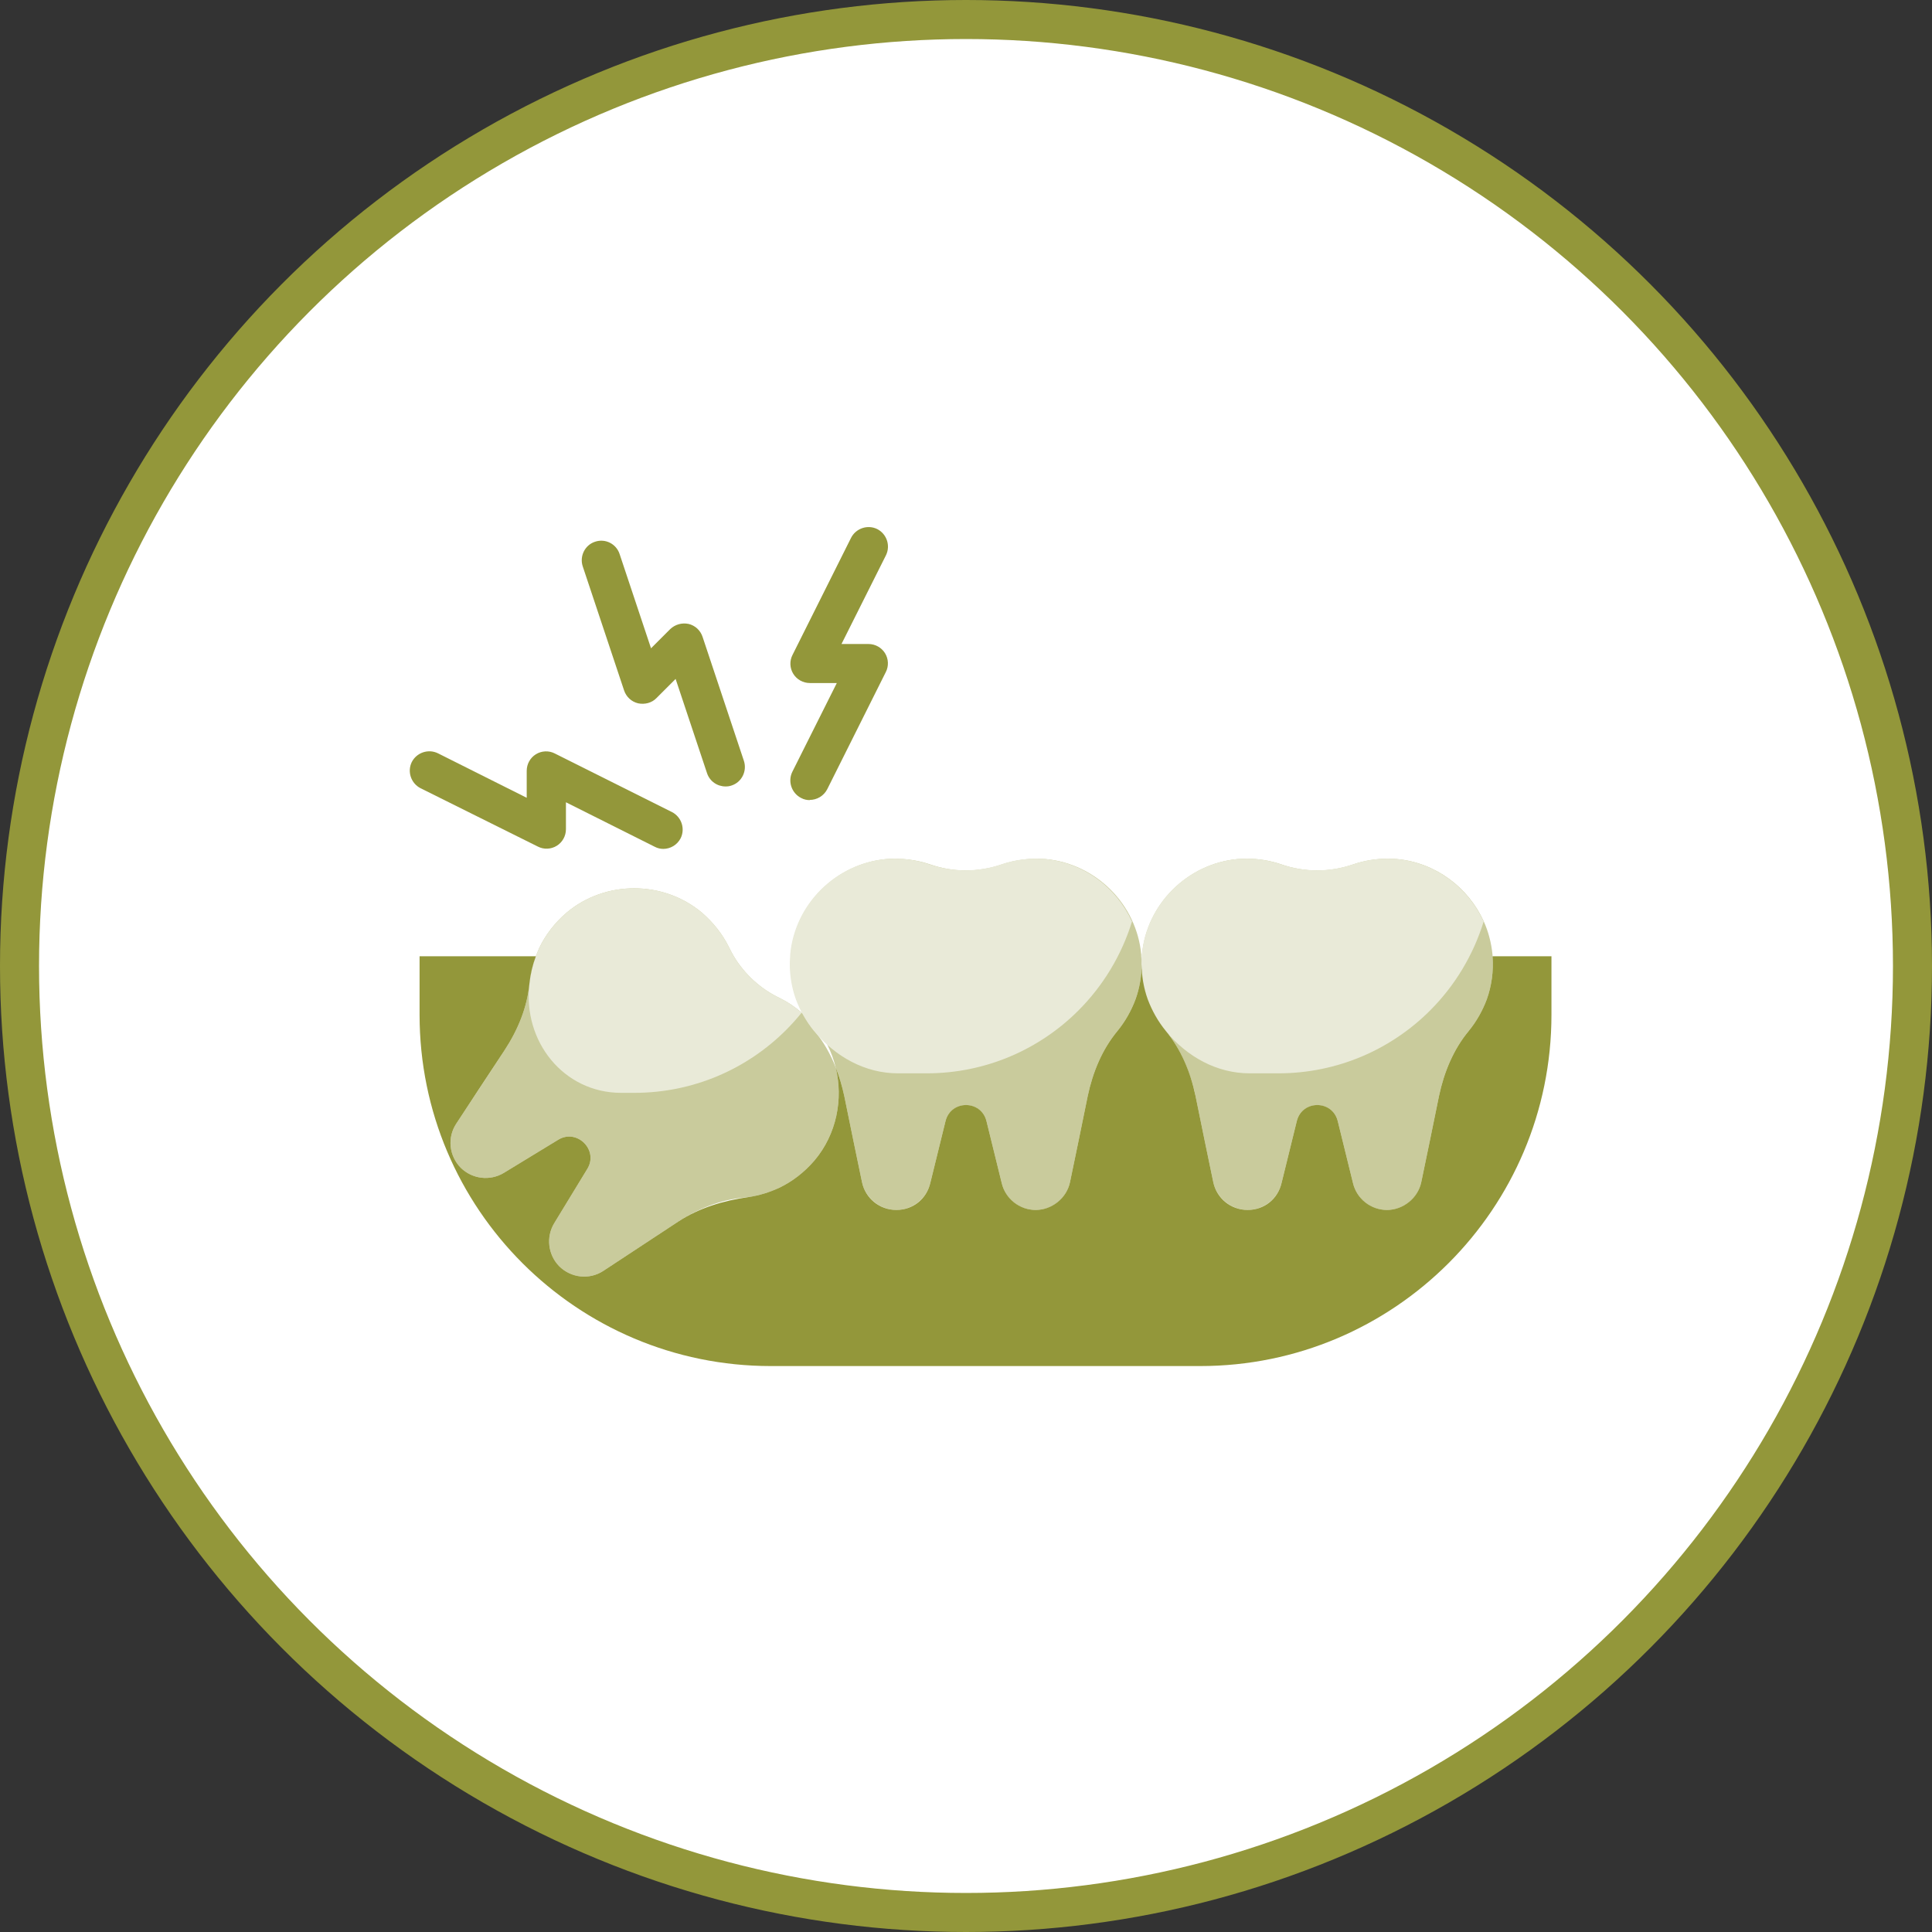 <svg xmlns="http://www.w3.org/2000/svg" width="99" height="99" viewBox="0 0 99 99" fill="none"><rect x="0" y="0" width="99" height="99" fill="#333333" stroke="none"/><circle cx="49.5" cy="49.5" r="48.5" fill="white" stroke="#93973A" stroke-width="2"></circle><g clip-path="url(#clip0_1_1303)"><path d="M41.5 41C41.35 41 41.2 40.97 41.05 40.89C40.56 40.64 40.36 40.04 40.6 39.55L42.88 35H41.5C41.15 35 40.83 34.82 40.65 34.53C40.47 34.24 40.45 33.87 40.61 33.56L43.61 27.56C43.86 27.07 44.46 26.87 44.95 27.11C45.44 27.36 45.64 27.96 45.4 28.45L43.12 33H44.5C44.85 33 45.17 33.18 45.35 33.47C45.53 33.76 45.55 34.13 45.39 34.44L42.39 40.44C42.21 40.79 41.86 40.99 41.49 40.99L41.5 41Z" fill="#93973A"></path><path d="M37.18 40.3C36.76 40.3 36.37 40.04 36.23 39.62L34.62 34.79L33.64 35.77C33.4 36.02 33.04 36.11 32.7 36.04C32.36 35.96 32.09 35.71 31.98 35.38L29.86 29.02C29.69 28.5 29.97 27.93 30.49 27.76C31.02 27.58 31.58 27.87 31.75 28.39L33.36 33.22L34.34 32.24C34.59 32 34.94 31.9 35.28 31.97C35.62 32.05 35.89 32.3 36 32.63L38.12 38.99C38.29 39.51 38.01 40.08 37.49 40.25C37.38 40.29 37.28 40.3 37.17 40.3H37.18Z" fill="#93973A"></path><path d="M34 43.5C33.85 43.5 33.7 43.47 33.55 43.39L29 41.11V42.49C29 42.84 28.82 43.16 28.53 43.34C28.24 43.52 27.87 43.54 27.56 43.38L21.55 40.39C21.06 40.14 20.86 39.54 21.1 39.05C21.35 38.56 21.95 38.36 22.44 38.6L26.99 40.88V39.5C26.99 39.15 27.17 38.83 27.46 38.65C27.75 38.47 28.12 38.45 28.43 38.61L34.43 41.61C34.92 41.86 35.12 42.46 34.88 42.95C34.7 43.3 34.35 43.5 33.98 43.5H34Z" fill="#93973A"></path><path d="M58.5 49.4C58.5 50.03 58.39 50.64 58.19 51.2C57.97 51.79 57.66 52.34 57.26 52.83C56.48 53.77 56 54.93 55.74 56.15C55.45 57.57 55.09 59.34 54.83 60.57C54.66 61.4 53.93 62 53.07 62C52.21 62 51.52 61.43 51.33 60.62L50.55 57.45C50.28 56.36 48.72 56.36 48.45 57.45L47.67 60.62C47.48 61.43 46.76 62 45.93 62C45.1 62 44.34 61.4 44.17 60.57C43.91 59.34 43.55 57.57 43.26 56.15C43.15 55.65 43.01 55.16 42.82 54.69C42.63 53.91 42.27 53.18 41.74 52.54C41.56 52.33 41.36 52.13 41.16 51.96C41.02 51.72 40.91 51.46 40.81 51.2C40.57 50.52 40.46 49.78 40.52 49V48.92C40.75 46.34 42.84 44.26 45.42 44.02C46.21 43.96 46.96 44.06 47.65 44.29C48.85 44.71 50.15 44.71 51.35 44.29C52.04 44.06 52.79 43.96 53.58 44.02C56.16 44.26 58.25 46.34 58.48 48.92V49C58.49 49.13 58.5 49.27 58.5 49.4Z" fill="#C9CB9C"></path><path d="M41.74 59.46C41.21 60.08 40.59 60.55 39.92 60.87C39.34 61.14 38.73 61.31 38.11 61.37C36.89 61.48 35.72 61.96 34.69 62.64C33.47 63.44 31.97 64.43 30.92 65.12C30.21 65.59 29.27 65.49 28.66 64.89C28.08 64.3 27.97 63.39 28.4 62.68L30.1 59.89C30.68 58.93 29.57 57.82 28.61 58.4L25.82 60.1C25.11 60.53 24.2 60.42 23.61 59.84C23.01 59.23 22.91 58.29 23.38 57.58C23.68 57.12 24.04 56.57 24.42 56C24.9 55.27 25.41 54.49 25.86 53.81C26.54 52.77 27.02 51.61 27.13 50.39C27.18 49.92 27.29 49.45 27.46 49C27.51 48.86 27.57 48.72 27.63 48.58C27.95 47.91 28.42 47.29 29.04 46.76C31.02 45.1 33.98 45.11 35.96 46.76C36.56 47.28 37.03 47.88 37.35 48.53C37.43 48.69 37.51 48.85 37.6 49C38.16 49.93 38.98 50.68 39.97 51.15C40.36 51.34 40.73 51.59 41.08 51.89C41.11 51.91 41.13 51.94 41.16 51.96C41.32 52.27 41.52 52.56 41.74 52.83C42.2 53.38 42.56 54.02 42.82 54.69C43.22 56.32 42.87 58.12 41.74 59.46Z" fill="#C9CB9C"></path><path d="M41.08 51.89C40.83 52.2 40.56 52.5 40.28 52.78C38.29 54.77 35.54 56 32.5 56H31.83C28.88 56 26.78 53.36 27.13 50.43C27.13 50.42 27.13 50.4 27.13 50.39C27.18 49.92 27.29 49.45 27.46 49C27.51 48.86 27.57 48.72 27.63 48.58C27.95 47.91 28.42 47.29 29.04 46.76C31.02 45.1 33.98 45.11 35.96 46.76C36.56 47.28 37.03 47.88 37.35 48.53C37.43 48.69 37.51 48.85 37.6 49C38.16 49.93 38.98 50.68 39.97 51.15C40.36 51.34 40.73 51.59 41.08 51.89Z" fill="#E9EAD8"></path><path d="M76.19 51.2C75.97 51.79 75.66 52.34 75.26 52.83C74.48 53.77 74 54.93 73.74 56.15C73.45 57.57 73.09 59.34 72.83 60.57C72.66 61.4 71.93 62 71.07 62C70.21 62 69.52 61.43 69.33 60.62L68.55 57.45C68.28 56.36 66.72 56.36 66.45 57.45L65.67 60.62C65.48 61.43 64.76 62 63.93 62C63.1 62 62.34 61.4 62.17 60.57C61.91 59.34 61.55 57.57 61.26 56.15C61.18 55.76 61.07 55.37 60.93 55C60.66 54.21 60.27 53.47 59.74 52.83C59.34 52.34 59.03 51.79 58.81 51.2C58.61 50.64 58.5 50.03 58.5 49.4C58.5 49.27 58.51 49.13 58.52 49V48.92C58.75 46.34 60.84 44.26 63.42 44.02C63.57 44.02 63.72 44 63.87 44C64.49 44 65.09 44.1 65.65 44.29C66.85 44.71 68.15 44.71 69.35 44.29C69.91 44.1 70.51 44 71.13 44C71.28 44 71.43 44.01 71.58 44.02C73.56 44.2 75.24 45.47 76.03 47.21C76.27 47.74 76.42 48.32 76.48 48.92V49C76.54 49.78 76.43 50.52 76.19 51.2Z" fill="#C9CB9C"></path><path d="M76.03 47.21C75.49 48.96 74.54 50.52 73.28 51.78C71.29 53.77 68.54 55 65.5 55H64.04C62.35 55 60.83 54.15 59.75 52.85C59.75 52.85 59.74 52.84 59.73 52.83C59.33 52.34 59.02 51.79 58.8 51.2C58.6 50.64 58.49 50.03 58.49 49.4C58.49 49.27 58.5 49.13 58.51 49V48.92C58.74 46.34 60.83 44.26 63.41 44.02C63.56 44.02 63.71 44 63.86 44C64.48 44 65.08 44.1 65.64 44.29C66.85 44.7 68.13 44.7 69.34 44.29C69.9 44.1 70.5 44 71.12 44C71.27 44 71.42 44.01 71.57 44.02C73.55 44.2 75.23 45.47 76.02 47.21H76.03Z" fill="#E9EAD8"></path><path d="M58.01 47.21C57.47 48.96 56.52 50.52 55.26 51.78C53.27 53.77 50.52 55 47.48 55H46.02C44.33 55 42.81 54.15 41.73 52.85C41.73 52.85 41.72 52.84 41.71 52.83C41.31 52.34 41 51.79 40.78 51.2C40.58 50.64 40.47 50.03 40.47 49.4C40.47 49.27 40.48 49.13 40.49 49V48.92C40.72 46.34 42.81 44.26 45.39 44.02C45.54 44.02 45.69 44 45.84 44C46.46 44 47.06 44.1 47.62 44.29C48.83 44.7 50.11 44.7 51.32 44.29C51.88 44.1 52.48 44 53.1 44C53.25 44 53.4 44.01 53.55 44.02C55.53 44.2 57.21 45.47 58 47.21H58.01Z" fill="#E9EAD8"></path><path d="M79.5 49V52C79.5 61.94 71.44 70 61.5 70H39.5C29.56 70 21.5 61.94 21.5 52V49H27.46C27.29 49.45 27.18 49.92 27.13 50.39C27.02 51.61 26.54 52.77 25.86 53.81C25.06 55.03 24.06 56.53 23.38 57.58C22.91 58.29 23.01 59.23 23.61 59.84C24.2 60.42 25.11 60.53 25.82 60.1L28.61 58.4C29.57 57.82 30.68 58.93 30.1 59.89L28.4 62.68C27.97 63.39 28.08 64.3 28.66 64.89C29.27 65.49 30.21 65.59 30.92 65.12C31.99 64.42 33.52 63.41 34.75 62.6C35.83 61.89 37.08 61.52 38.36 61.34C38.9 61.26 39.42 61.1 39.92 60.87C40.59 60.55 41.21 60.08 41.74 59.46C42.87 58.12 43.22 56.32 42.82 54.69C43.01 55.16 43.15 55.65 43.26 56.15C43.55 57.57 43.91 59.34 44.17 60.57C44.34 61.4 45.07 62 45.93 62C46.79 62 47.48 61.43 47.67 60.62L48.45 57.45C48.72 56.35 50.28 56.35 50.55 57.45L51.33 60.62C51.52 61.43 52.24 62 53.07 62C53.9 62 54.66 61.4 54.83 60.57C55.09 59.34 55.45 57.57 55.74 56.15C56 54.93 56.48 53.77 57.26 52.83C57.66 52.34 57.97 51.79 58.19 51.2C58.39 50.64 58.5 50.03 58.5 49.4C58.5 50.03 58.61 50.64 58.81 51.2C59.03 51.79 59.34 52.34 59.74 52.83C60.52 53.77 61 54.93 61.26 56.15C61.55 57.57 61.91 59.34 62.17 60.57C62.34 61.4 63.07 62 63.93 62C64.79 62 65.48 61.43 65.67 60.62L66.45 57.45C66.72 56.35 68.28 56.35 68.55 57.45L69.33 60.62C69.52 61.43 70.24 62 71.07 62C71.9 62 72.66 61.4 72.83 60.57C73.09 59.34 73.45 57.57 73.74 56.15C74 54.93 74.48 53.77 75.26 52.83C75.66 52.34 75.97 51.79 76.19 51.2C76.43 50.52 76.54 49.78 76.48 49H79.5Z" fill="#93973A"></path></g><defs><clipPath id="clip0_1_1303"><rect width="58.5" height="43" fill="white" transform="translate(21 27)"></rect></clipPath></defs></svg>